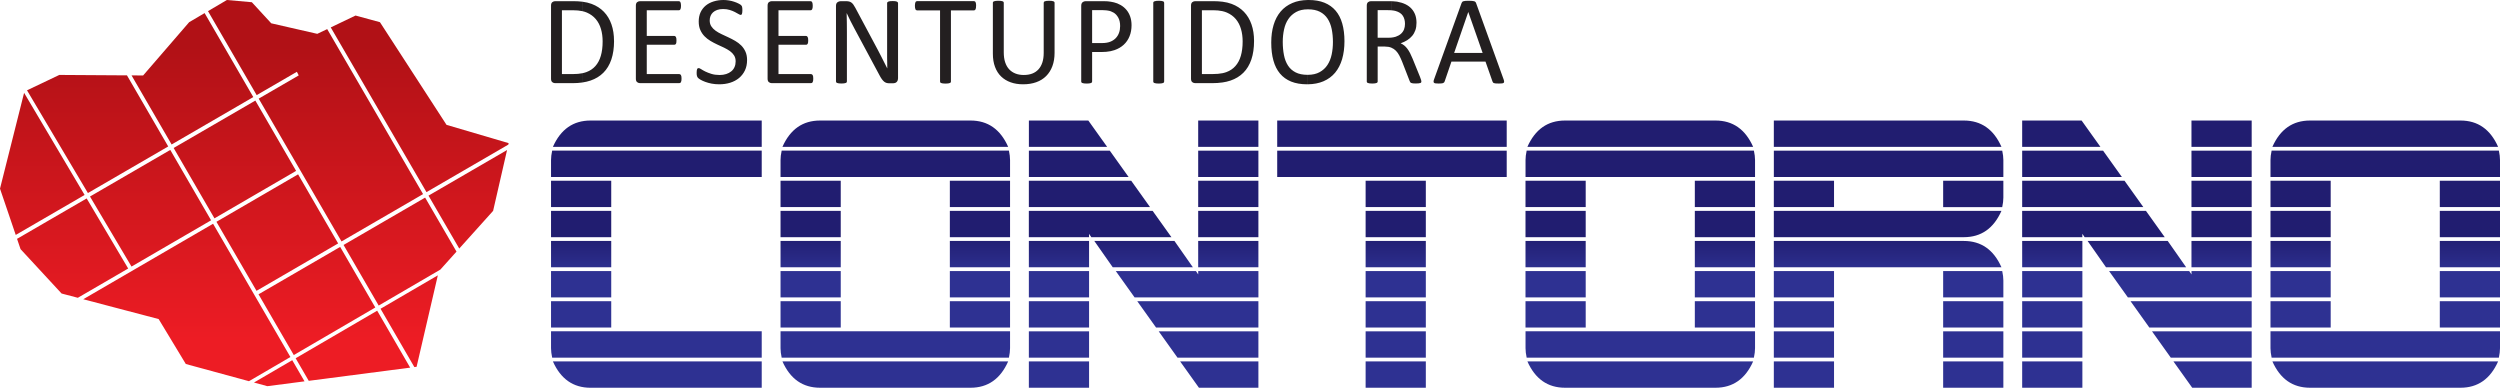 <svg width="245" height="38" viewBox="0 0 245 38" fill="none" xmlns="http://www.w3.org/2000/svg">
<g clip-path="url(#clip0_6837_24)">
<path fill-rule="evenodd" clip-rule="evenodd" d="M0 18.488L2.361 9.098L8.292 19.106L1.542 23.024L0 18.488ZM8.493 19.447L1.67 23.406L2.013 24.414C3.354 25.864 4.695 27.314 6.036 28.765L7.628 29.183L12.562 26.314L8.493 19.447ZM12.888 26.125L8.819 19.259L16.686 14.693L20.687 21.589L12.888 26.123V26.125ZM20.883 21.927L8.159 29.325L15.548 31.269C16.435 32.736 17.324 34.205 18.21 35.672L24.398 37.357L28.46 34.988L20.88 21.927H20.883ZM28.641 35.3L29.844 37.372L26.201 37.845L24.889 37.488L28.641 35.298V35.3ZM8.616 18.918L16.485 14.352L12.443 7.386L5.813 7.343L2.648 8.851L8.616 18.92V18.918ZM12.89 7.389L14.026 7.396C15.529 5.656 17.034 3.916 18.537 2.175L20.052 1.283L24.823 9.513L16.819 14.159L12.89 7.386V7.389ZM25.022 9.857L17.017 14.502L21.018 21.398L29.018 16.747L25.024 9.857H25.022ZM29.211 17.083L33.138 23.856L25.138 28.501L21.211 21.736L29.211 17.086V17.083ZM33.336 24.197L36.779 30.135L28.791 34.795L25.336 28.842L33.336 24.197ZM36.962 30.449L28.974 35.109L30.257 37.321L40.197 36.028L36.965 30.452L36.962 30.449ZM20.383 1.09L25.154 9.322L29.093 7.036L29.276 7.389L25.353 9.666L33.468 23.662L41.461 19.022L32.065 2.852L31.093 3.316C29.591 2.973 28.085 2.627 26.582 2.284C25.949 1.595 25.314 0.906 24.681 0.218C23.867 0.145 23.05 0.073 22.236 0L20.385 1.09H20.383ZM41.662 19.365L33.669 24.006L37.112 29.944L43.155 26.42L44.737 24.658L41.662 19.365ZM42.908 26.983L40.826 35.946L40.608 35.975L37.293 30.258L42.908 26.983ZM32.413 2.685L41.795 18.828L49.816 14.171L49.848 14.028C47.818 13.429 45.788 12.832 43.759 12.235C41.584 8.882 39.41 5.528 37.235 2.175C36.438 1.958 35.641 1.74 34.843 1.523L32.41 2.688L32.413 2.685ZM49.693 14.7L48.325 20.665L45.006 24.358L41.993 19.172L49.695 14.7H49.693Z" fill="url(#paint0_linear_6837_24)"/>
<path fill-rule="evenodd" clip-rule="evenodd" d="M143.901 6.038V5.187H145.298L143.901 1.201V0.077H143.925C144.056 0.077 144.167 0.077 144.254 0.085C144.341 0.092 144.411 0.104 144.464 0.121C144.52 0.135 144.558 0.162 144.59 0.191C144.619 0.222 144.643 0.261 144.657 0.305L147.351 7.771C147.383 7.862 147.402 7.933 147.404 7.991C147.404 8.046 147.39 8.087 147.359 8.119C147.325 8.145 147.269 8.165 147.194 8.174C147.117 8.184 147.015 8.186 146.887 8.186C146.759 8.186 146.655 8.186 146.581 8.177C146.503 8.169 146.448 8.16 146.407 8.145C146.366 8.131 146.339 8.111 146.32 8.085C146.3 8.061 146.283 8.029 146.266 7.991L145.578 6.035H143.903L143.901 6.038ZM143.901 0.077V1.201L143.894 1.184H143.887L142.505 5.189H143.901V6.04H142.239L141.579 7.969C141.567 8.008 141.553 8.039 141.531 8.066C141.509 8.092 141.48 8.114 141.439 8.133C141.4 8.153 141.345 8.165 141.272 8.174C141.2 8.184 141.108 8.186 140.99 8.186C140.871 8.186 140.772 8.182 140.695 8.172C140.617 8.162 140.564 8.143 140.533 8.111C140.502 8.082 140.487 8.039 140.489 7.983C140.489 7.925 140.509 7.855 140.543 7.763L143.234 0.3C143.251 0.254 143.275 0.215 143.299 0.189C143.326 0.16 143.365 0.135 143.418 0.121C143.469 0.104 143.534 0.092 143.616 0.085C143.691 0.08 143.785 0.077 143.899 0.077H143.901ZM136.351 4.672V3.686C136.51 3.669 136.653 3.64 136.783 3.599C136.986 3.529 137.158 3.435 137.293 3.314C137.431 3.19 137.53 3.048 137.595 2.881C137.658 2.717 137.689 2.535 137.689 2.342C137.689 2.028 137.619 1.762 137.476 1.544C137.336 1.329 137.102 1.172 136.769 1.076C136.665 1.047 136.549 1.027 136.418 1.015C136.396 1.015 136.372 1.01 136.346 1.01V0.118C136.421 0.118 136.488 0.123 136.549 0.128C136.682 0.138 136.802 0.152 136.911 0.162C137.223 0.218 137.496 0.302 137.735 0.416C137.972 0.532 138.172 0.679 138.332 0.856C138.494 1.034 138.615 1.238 138.697 1.467C138.776 1.697 138.817 1.951 138.817 2.228C138.817 2.506 138.781 2.736 138.709 2.951C138.634 3.164 138.53 3.352 138.395 3.514C138.257 3.676 138.093 3.819 137.904 3.94C137.713 4.058 137.501 4.16 137.264 4.242C137.397 4.302 137.515 4.372 137.624 4.462C137.733 4.551 137.832 4.658 137.923 4.781C138.018 4.907 138.105 5.049 138.189 5.211C138.271 5.373 138.354 5.554 138.438 5.757L139.158 7.529C139.216 7.676 139.252 7.783 139.269 7.843C139.286 7.904 139.296 7.949 139.296 7.983C139.296 8.017 139.289 8.044 139.277 8.07C139.264 8.097 139.238 8.116 139.197 8.133C139.156 8.148 139.098 8.16 139.023 8.169C138.948 8.179 138.849 8.182 138.726 8.182C138.617 8.182 138.528 8.177 138.46 8.169C138.392 8.16 138.337 8.148 138.296 8.128C138.255 8.109 138.223 8.085 138.201 8.051C138.177 8.02 138.158 7.976 138.141 7.928L137.404 6.033C137.317 5.818 137.225 5.62 137.133 5.441C137.039 5.262 136.93 5.105 136.8 4.974C136.672 4.844 136.52 4.742 136.346 4.67L136.351 4.672ZM136.351 0.118V1.005C136.232 0.996 136.085 0.993 135.911 0.993H135.01V3.7H136.051C136.155 3.7 136.256 3.696 136.351 3.686V4.672C136.177 4.6 135.966 4.563 135.725 4.563H135.012V7.986C135.012 8.02 135.002 8.046 134.985 8.073C134.966 8.099 134.937 8.116 134.898 8.133C134.857 8.148 134.804 8.16 134.737 8.172C134.667 8.182 134.582 8.186 134.478 8.186C134.374 8.186 134.29 8.182 134.22 8.172C134.152 8.162 134.096 8.148 134.058 8.133C134.014 8.119 133.988 8.099 133.971 8.073C133.954 8.049 133.944 8.02 133.944 7.986V0.549C133.944 0.387 133.988 0.276 134.072 0.21C134.157 0.147 134.249 0.116 134.343 0.116H136.049C136.16 0.116 136.261 0.116 136.351 0.121V0.118ZM128.167 8.261V7.333C128.624 7.331 129.008 7.244 129.32 7.072C129.636 6.898 129.895 6.666 130.088 6.369C130.281 6.074 130.421 5.731 130.503 5.344C130.586 4.957 130.627 4.546 130.627 4.111C130.627 3.676 130.586 3.234 130.506 2.845C130.426 2.456 130.291 2.117 130.102 1.827C129.914 1.542 129.665 1.317 129.351 1.155C129.034 0.993 128.648 0.914 128.186 0.914H128.167V0C128.196 0 128.223 0 128.252 0C128.844 0 129.356 0.089 129.796 0.266C130.233 0.445 130.6 0.703 130.89 1.044C131.182 1.385 131.4 1.808 131.542 2.311C131.685 2.813 131.757 3.389 131.757 4.036C131.757 4.684 131.68 5.271 131.528 5.794C131.373 6.316 131.144 6.758 130.842 7.123C130.537 7.488 130.156 7.768 129.696 7.966C129.257 8.155 128.747 8.252 128.167 8.261ZM128.167 0V0.914C127.713 0.914 127.331 1.003 127.022 1.175C126.708 1.349 126.452 1.578 126.258 1.868C126.06 2.158 125.922 2.494 125.838 2.883C125.753 3.27 125.71 3.674 125.71 4.099C125.71 4.571 125.751 5.003 125.828 5.4C125.906 5.798 126.038 6.139 126.224 6.427C126.408 6.712 126.659 6.934 126.971 7.094C127.283 7.253 127.674 7.333 128.145 7.333H128.172V8.261C128.145 8.261 128.119 8.261 128.095 8.261C127.491 8.261 126.971 8.172 126.529 7.993C126.087 7.812 125.724 7.551 125.437 7.207C125.149 6.864 124.934 6.439 124.794 5.929C124.652 5.421 124.582 4.836 124.582 4.174C124.582 3.512 124.659 2.966 124.811 2.448C124.966 1.931 125.195 1.494 125.502 1.131C125.806 0.771 126.191 0.491 126.65 0.295C127.087 0.106 127.594 0.01 128.172 0L128.167 0ZM119.783 8.085V7.178C119.928 7.149 120.063 7.111 120.187 7.065C120.539 6.937 120.832 6.741 121.068 6.475C121.305 6.209 121.484 5.878 121.6 5.477C121.718 5.078 121.779 4.604 121.779 4.058C121.779 3.623 121.726 3.219 121.617 2.845C121.508 2.47 121.339 2.146 121.112 1.873C120.88 1.6 120.59 1.387 120.237 1.233C120.102 1.175 119.95 1.126 119.783 1.09V0.164C120.124 0.208 120.428 0.28 120.701 0.382C121.18 0.561 121.583 0.822 121.909 1.16C122.233 1.496 122.479 1.907 122.646 2.388C122.813 2.867 122.897 3.408 122.897 4.012C122.897 4.708 122.808 5.315 122.632 5.835C122.453 6.357 122.194 6.787 121.851 7.128C121.511 7.469 121.09 7.725 120.595 7.894C120.348 7.979 120.078 8.041 119.783 8.085ZM119.783 0.164V1.09C119.52 1.032 119.218 1.003 118.877 1.003H117.787V7.256H118.887C119.22 7.256 119.517 7.229 119.783 7.176V8.082C119.486 8.126 119.165 8.148 118.819 8.148H117.118C117.024 8.148 116.932 8.116 116.847 8.053C116.763 7.988 116.719 7.875 116.719 7.715V0.549C116.719 0.387 116.763 0.276 116.847 0.21C116.932 0.147 117.024 0.116 117.118 0.116H118.935C119.237 0.116 119.52 0.133 119.783 0.167V0.164ZM108.401 5.078V4.193C108.548 4.172 108.678 4.14 108.794 4.094C109.009 4.012 109.186 3.896 109.333 3.749C109.478 3.601 109.587 3.427 109.662 3.222C109.737 3.016 109.773 2.794 109.773 2.552C109.773 2.224 109.713 1.951 109.592 1.731C109.468 1.513 109.319 1.346 109.137 1.24C108.959 1.134 108.77 1.063 108.579 1.037C108.519 1.027 108.461 1.02 108.401 1.013V0.121C108.468 0.123 108.533 0.128 108.599 0.135C108.758 0.15 108.947 0.181 109.162 0.23C109.379 0.278 109.599 0.367 109.826 0.495C110.051 0.626 110.242 0.788 110.401 0.979C110.558 1.17 110.679 1.39 110.764 1.639C110.848 1.888 110.892 2.166 110.892 2.468C110.892 2.871 110.826 3.232 110.693 3.558C110.563 3.879 110.375 4.155 110.126 4.384C109.879 4.612 109.58 4.788 109.222 4.911C108.98 4.996 108.707 5.052 108.403 5.078H108.401ZM114.088 7.988C114.088 8.022 114.079 8.051 114.062 8.075C114.045 8.102 114.018 8.119 113.975 8.136C113.934 8.15 113.88 8.162 113.813 8.174C113.743 8.184 113.658 8.189 113.554 8.189C113.45 8.189 113.371 8.184 113.301 8.174C113.23 8.165 113.172 8.15 113.134 8.136C113.09 8.121 113.064 8.102 113.047 8.075C113.03 8.051 113.02 8.022 113.02 7.988V0.276C113.02 0.242 113.03 0.213 113.047 0.189C113.066 0.162 113.098 0.145 113.141 0.128C113.185 0.114 113.24 0.102 113.308 0.089C113.375 0.08 113.458 0.075 113.554 0.075C113.658 0.075 113.743 0.08 113.813 0.089C113.88 0.099 113.936 0.114 113.975 0.128C114.016 0.143 114.045 0.162 114.062 0.189C114.079 0.213 114.088 0.242 114.088 0.276V7.986V7.988ZM60.177 4.012C60.177 4.708 60.087 5.315 59.911 5.835C59.732 6.357 59.474 6.787 59.13 7.128C58.79 7.469 58.369 7.725 57.874 7.894C57.628 7.979 57.357 8.041 57.062 8.085V7.178C57.207 7.149 57.343 7.111 57.466 7.065C57.819 6.937 58.111 6.741 58.348 6.475C58.584 6.209 58.763 5.878 58.879 5.477C58.998 5.078 59.058 4.604 59.058 4.058C59.058 3.623 59.005 3.219 58.896 2.845C58.787 2.47 58.618 2.146 58.389 1.873C58.157 1.6 57.867 1.387 57.514 1.233C57.379 1.175 57.227 1.126 57.06 1.09V0.164C57.401 0.208 57.705 0.28 57.978 0.382C58.456 0.561 58.86 0.822 59.186 1.16C59.51 1.496 59.756 1.907 59.923 2.388C60.09 2.867 60.174 3.408 60.174 4.012H60.177ZM108.401 0.121V1.013C108.27 0.998 108.14 0.991 108.014 0.991H107.028V4.22H107.992C108.14 4.22 108.275 4.21 108.401 4.193V5.078C108.253 5.09 108.101 5.097 107.939 5.097H107.028V7.988C107.028 8.022 107.019 8.051 107.002 8.075C106.982 8.102 106.953 8.119 106.915 8.136C106.874 8.15 106.82 8.162 106.753 8.174C106.683 8.184 106.598 8.189 106.494 8.189C106.39 8.189 106.306 8.184 106.236 8.174C106.168 8.165 106.112 8.15 106.074 8.136C106.03 8.121 106.004 8.102 105.987 8.075C105.97 8.051 105.96 8.022 105.96 7.988V0.575C105.96 0.411 106.004 0.292 106.091 0.222C106.178 0.152 106.272 0.116 106.381 0.116H108.099C108.2 0.116 108.301 0.116 108.398 0.123L108.401 0.121ZM66.79 7.705C66.79 7.783 66.785 7.848 66.778 7.904C66.77 7.959 66.753 8.005 66.734 8.044C66.712 8.082 66.691 8.107 66.662 8.124C66.635 8.14 66.604 8.148 66.57 8.148H62.714C62.619 8.148 62.528 8.116 62.443 8.053C62.358 7.988 62.315 7.875 62.315 7.715V0.549C62.315 0.387 62.358 0.276 62.443 0.21C62.528 0.147 62.619 0.116 62.714 0.116H66.526C66.56 0.116 66.589 0.126 66.618 0.143C66.645 0.16 66.666 0.186 66.683 0.222C66.698 0.261 66.712 0.307 66.724 0.363C66.734 0.418 66.739 0.488 66.739 0.57C66.739 0.648 66.734 0.711 66.724 0.769C66.715 0.824 66.698 0.87 66.683 0.906C66.666 0.94 66.642 0.967 66.618 0.984C66.591 1.001 66.56 1.008 66.526 1.008H63.383V3.524H66.082C66.115 3.524 66.144 3.531 66.174 3.551C66.2 3.57 66.222 3.594 66.241 3.628C66.26 3.662 66.273 3.705 66.282 3.763C66.292 3.824 66.294 3.891 66.294 3.969C66.294 4.046 66.29 4.109 66.282 4.162C66.275 4.218 66.26 4.259 66.241 4.293C66.222 4.326 66.198 4.351 66.174 4.365C66.147 4.38 66.115 4.387 66.082 4.387H63.383V7.261H66.57C66.604 7.261 66.633 7.27 66.662 7.285C66.688 7.302 66.712 7.328 66.734 7.362C66.753 7.398 66.768 7.444 66.778 7.5C66.787 7.556 66.79 7.626 66.79 7.708V7.705ZM73.212 5.895C73.212 6.27 73.142 6.606 73.004 6.898C72.864 7.191 72.671 7.44 72.427 7.645C72.18 7.848 71.89 8.003 71.559 8.107C71.226 8.211 70.866 8.261 70.481 8.261C70.213 8.261 69.962 8.237 69.735 8.194C69.503 8.148 69.298 8.09 69.119 8.024C68.938 7.959 68.788 7.889 68.665 7.819C68.544 7.746 68.457 7.688 68.411 7.638C68.362 7.589 68.329 7.527 68.305 7.449C68.28 7.372 68.271 7.27 68.271 7.145C68.271 7.053 68.276 6.978 68.283 6.917C68.293 6.857 68.305 6.809 68.319 6.772C68.336 6.734 68.358 6.71 68.382 6.695C68.406 6.681 68.435 6.673 68.469 6.673C68.527 6.673 68.609 6.71 68.715 6.78C68.819 6.85 68.954 6.925 69.121 7.009C69.285 7.089 69.486 7.169 69.72 7.241C69.952 7.314 70.225 7.35 70.53 7.35C70.762 7.35 70.974 7.319 71.168 7.256C71.361 7.195 71.525 7.108 71.663 6.992C71.803 6.881 71.909 6.741 71.982 6.574C72.057 6.41 72.093 6.221 72.093 6.011C72.093 5.784 72.042 5.591 71.938 5.429C71.835 5.267 71.699 5.126 71.53 5.003C71.359 4.882 71.165 4.771 70.95 4.667C70.733 4.566 70.51 4.464 70.283 4.358C70.056 4.252 69.834 4.135 69.621 4.007C69.406 3.879 69.213 3.729 69.044 3.555C68.875 3.381 68.737 3.178 68.633 2.944C68.527 2.712 68.474 2.432 68.474 2.105C68.474 1.779 68.534 1.47 68.655 1.206C68.778 0.945 68.947 0.725 69.162 0.546C69.38 0.367 69.638 0.232 69.938 0.14C70.237 0.046 70.561 0 70.907 0C71.085 0 71.262 0.015 71.443 0.046C71.622 0.077 71.793 0.118 71.951 0.172C72.11 0.222 72.25 0.283 72.376 0.346C72.499 0.408 72.581 0.462 72.62 0.5C72.661 0.541 72.685 0.57 72.697 0.595C72.709 0.619 72.719 0.648 72.726 0.682C72.736 0.718 72.741 0.759 72.745 0.81C72.75 0.858 72.753 0.921 72.753 1.003C72.753 1.078 72.753 1.143 72.743 1.201C72.736 1.259 72.726 1.308 72.714 1.346C72.704 1.385 72.685 1.414 72.663 1.433C72.639 1.453 72.615 1.46 72.586 1.46C72.54 1.46 72.47 1.431 72.371 1.373C72.274 1.312 72.156 1.25 72.013 1.175C71.873 1.102 71.707 1.037 71.513 0.976C71.322 0.916 71.107 0.885 70.866 0.885C70.643 0.885 70.448 0.914 70.283 0.974C70.119 1.034 69.981 1.114 69.873 1.213C69.766 1.312 69.687 1.428 69.631 1.566C69.578 1.704 69.551 1.849 69.551 2.001C69.551 2.224 69.602 2.417 69.706 2.577C69.81 2.738 69.948 2.879 70.119 3.004C70.293 3.13 70.486 3.241 70.709 3.345C70.926 3.449 71.151 3.553 71.38 3.659C71.607 3.766 71.832 3.879 72.05 4.007C72.269 4.133 72.465 4.283 72.639 4.455C72.811 4.626 72.948 4.827 73.055 5.064C73.161 5.296 73.214 5.571 73.214 5.893L73.212 5.895ZM79.699 7.705C79.699 7.783 79.694 7.848 79.687 7.904C79.68 7.959 79.663 8.005 79.644 8.044C79.622 8.082 79.6 8.107 79.571 8.124C79.544 8.14 79.513 8.148 79.479 8.148H75.623C75.529 8.148 75.437 8.116 75.353 8.053C75.268 7.988 75.224 7.875 75.224 7.715V0.549C75.224 0.387 75.268 0.276 75.353 0.21C75.437 0.147 75.529 0.116 75.623 0.116H79.436C79.47 0.116 79.499 0.126 79.528 0.143C79.554 0.16 79.576 0.186 79.593 0.222C79.607 0.261 79.622 0.307 79.634 0.363C79.644 0.418 79.648 0.488 79.648 0.57C79.648 0.648 79.644 0.711 79.634 0.769C79.624 0.824 79.607 0.87 79.593 0.906C79.576 0.94 79.552 0.967 79.528 0.984C79.501 1.001 79.47 1.008 79.436 1.008H76.292V3.524H78.991C79.025 3.524 79.054 3.531 79.083 3.551C79.107 3.57 79.131 3.594 79.151 3.628C79.17 3.662 79.182 3.705 79.192 3.763C79.201 3.824 79.204 3.891 79.204 3.969C79.204 4.046 79.199 4.109 79.192 4.162C79.184 4.218 79.17 4.259 79.151 4.293C79.131 4.326 79.107 4.351 79.083 4.365C79.056 4.38 79.025 4.387 78.991 4.387H76.292V7.261H79.479C79.513 7.261 79.542 7.27 79.571 7.285C79.598 7.302 79.622 7.328 79.644 7.362C79.663 7.398 79.677 7.444 79.687 7.5C79.697 7.556 79.699 7.626 79.699 7.708V7.705ZM88.001 7.701C88.001 7.783 87.987 7.855 87.957 7.913C87.931 7.971 87.895 8.02 87.849 8.056C87.805 8.095 87.755 8.119 87.699 8.136C87.641 8.153 87.588 8.162 87.532 8.162H87.18C87.068 8.162 86.972 8.153 86.887 8.128C86.805 8.104 86.725 8.066 86.65 8.005C86.576 7.945 86.501 7.865 86.426 7.763C86.351 7.662 86.271 7.529 86.186 7.367L83.734 2.796C83.606 2.562 83.476 2.313 83.347 2.054C83.217 1.796 83.096 1.544 82.983 1.3H82.971C82.98 1.598 82.985 1.902 82.99 2.214C82.995 2.523 82.997 2.833 82.997 3.137V7.986C82.997 8.015 82.987 8.044 82.971 8.07C82.951 8.097 82.922 8.116 82.881 8.131C82.838 8.145 82.787 8.157 82.719 8.169C82.652 8.179 82.565 8.184 82.461 8.184C82.357 8.184 82.267 8.179 82.2 8.169C82.132 8.16 82.079 8.145 82.04 8.131C81.999 8.116 81.973 8.095 81.953 8.07C81.936 8.044 81.927 8.015 81.927 7.986V0.575C81.927 0.411 81.973 0.292 82.069 0.222C82.164 0.152 82.265 0.116 82.376 0.116H82.9C83.024 0.116 83.128 0.126 83.21 0.147C83.294 0.167 83.369 0.203 83.434 0.249C83.5 0.295 83.565 0.363 83.628 0.447C83.688 0.532 83.756 0.638 83.823 0.766L85.708 4.293C85.824 4.508 85.938 4.718 86.044 4.923C86.153 5.129 86.259 5.329 86.358 5.53C86.457 5.728 86.556 5.924 86.655 6.117C86.754 6.308 86.851 6.504 86.948 6.697H86.955C86.945 6.369 86.94 6.03 86.938 5.678C86.938 5.325 86.938 4.981 86.938 4.658V0.302C86.938 0.273 86.945 0.244 86.965 0.222C86.984 0.196 87.013 0.176 87.054 0.157C87.097 0.138 87.15 0.126 87.218 0.116C87.286 0.109 87.375 0.104 87.484 0.104C87.578 0.104 87.663 0.109 87.733 0.116C87.803 0.126 87.859 0.138 87.895 0.157C87.936 0.176 87.962 0.198 87.982 0.222C87.999 0.247 88.008 0.273 88.008 0.302V7.703L88.001 7.701ZM95.655 0.573C95.655 0.65 95.65 0.718 95.643 0.776C95.634 0.834 95.621 0.88 95.602 0.916C95.583 0.95 95.561 0.976 95.535 0.993C95.508 1.01 95.477 1.02 95.445 1.02H93.191V7.991C93.191 8.024 93.181 8.051 93.164 8.078C93.147 8.104 93.121 8.121 93.077 8.138C93.036 8.153 92.983 8.165 92.915 8.177C92.845 8.186 92.761 8.191 92.657 8.191C92.553 8.191 92.473 8.186 92.403 8.177C92.333 8.167 92.275 8.153 92.237 8.138C92.193 8.124 92.166 8.104 92.15 8.078C92.133 8.053 92.125 8.024 92.125 7.991V1.018H89.871C89.84 1.018 89.811 1.008 89.782 0.991C89.755 0.976 89.733 0.947 89.716 0.914C89.702 0.877 89.688 0.831 89.675 0.773C89.666 0.715 89.661 0.648 89.661 0.57C89.661 0.493 89.666 0.423 89.675 0.363C89.685 0.302 89.7 0.254 89.716 0.218C89.733 0.179 89.755 0.152 89.782 0.138C89.808 0.121 89.84 0.111 89.871 0.111H95.45C95.481 0.111 95.51 0.121 95.539 0.138C95.566 0.152 95.588 0.181 95.607 0.218C95.626 0.254 95.638 0.302 95.648 0.363C95.658 0.423 95.66 0.493 95.66 0.57L95.655 0.573ZM103.348 5.177C103.348 5.665 103.276 6.101 103.133 6.485C102.991 6.867 102.785 7.191 102.522 7.454C102.256 7.72 101.935 7.92 101.553 8.056C101.174 8.194 100.741 8.261 100.258 8.261C99.816 8.261 99.412 8.198 99.05 8.068C98.685 7.94 98.374 7.749 98.115 7.5C97.854 7.251 97.653 6.937 97.513 6.56C97.371 6.185 97.301 5.75 97.301 5.257V0.276C97.301 0.242 97.308 0.213 97.327 0.189C97.344 0.162 97.371 0.145 97.414 0.128C97.458 0.114 97.509 0.102 97.576 0.089C97.641 0.08 97.728 0.075 97.84 0.075C97.939 0.075 98.023 0.08 98.093 0.089C98.166 0.099 98.221 0.114 98.258 0.128C98.299 0.143 98.325 0.162 98.342 0.189C98.359 0.213 98.369 0.242 98.369 0.276V5.126C98.369 5.496 98.412 5.823 98.504 6.098C98.596 6.376 98.726 6.606 98.898 6.792C99.067 6.975 99.275 7.113 99.516 7.207C99.756 7.302 100.026 7.348 100.331 7.348C100.635 7.348 100.913 7.304 101.155 7.212C101.396 7.12 101.599 6.983 101.766 6.801C101.933 6.62 102.061 6.395 102.15 6.125C102.239 5.856 102.283 5.542 102.283 5.182V0.276C102.283 0.242 102.293 0.213 102.307 0.189C102.324 0.162 102.351 0.145 102.394 0.128C102.438 0.114 102.491 0.102 102.558 0.089C102.628 0.08 102.713 0.075 102.819 0.075C102.918 0.075 103 0.08 103.071 0.089C103.138 0.099 103.194 0.114 103.232 0.128C103.273 0.143 103.302 0.162 103.322 0.189C103.341 0.213 103.348 0.242 103.348 0.276V5.177ZM57.065 8.085C56.767 8.128 56.446 8.15 56.101 8.15H54.4C54.305 8.15 54.214 8.119 54.129 8.056C54.044 7.991 54.001 7.877 54.001 7.717V0.549C54.001 0.387 54.044 0.276 54.129 0.21C54.214 0.147 54.305 0.116 54.4 0.116H56.217C56.519 0.116 56.801 0.133 57.065 0.167V1.092C56.801 1.034 56.499 1.005 56.159 1.005H55.069V7.258H56.168C56.502 7.258 56.799 7.232 57.065 7.178V8.085Z" fill="#231F20"/>
<path fill-rule="evenodd" clip-rule="evenodd" d="M74.649 14.393H54.185C54.946 12.672 56.175 11.812 57.872 11.812H74.649V14.393ZM74.649 17.344H54.001V15.684C54.001 15.413 54.037 15.106 54.112 14.761H74.649V17.342V17.344ZM59.901 20.293H54.001V17.712H59.901V20.293ZM59.901 23.244H54.001V20.663H59.901V23.244ZM59.901 26.195H54.001V23.614H59.901V26.195ZM74.649 35.049H54.112C54.04 34.706 54.001 34.396 54.001 34.126V32.465H74.649V35.046V35.049ZM59.901 29.146H54.001V26.565H59.901V29.146ZM74.649 38H57.872C56.175 38 54.946 37.139 54.185 35.419H74.649V38ZM59.901 32.098H54.001V29.516H59.901V32.098ZM98.985 20.293H93.085V17.712H98.985V20.293ZM98.801 14.393H76.679C77.44 12.672 78.67 11.812 80.366 11.812H95.114C96.81 11.812 98.04 12.672 98.801 14.393ZM98.985 23.244H93.085V20.663H98.985V23.244ZM98.985 17.344H76.493V15.684C76.493 15.413 76.529 15.106 76.604 14.761H98.874C98.949 15.104 98.985 15.413 98.985 15.684V17.344ZM98.985 26.195H93.085V23.614H98.985V26.195ZM98.985 29.146H93.085V26.565H98.985V29.146ZM98.985 32.098H93.085V29.516H98.985V32.098ZM82.393 20.293H76.493V17.712H82.393V20.293ZM82.393 23.244H76.493V20.663H82.393V23.244ZM82.393 26.195H76.493V23.614H82.393V26.195ZM98.985 34.126C98.985 34.396 98.949 34.703 98.874 35.049H76.604C76.529 34.706 76.493 34.396 76.493 34.126V32.465H98.985V34.126ZM82.393 29.146H76.493V26.565H82.393V29.146ZM98.801 35.416C98.04 37.137 96.81 37.998 95.114 37.998H80.366C78.67 37.998 77.44 37.137 76.679 35.416H98.801ZM82.393 32.098H76.493V29.516H82.393V32.098ZM123.323 14.393H117.422V11.812H123.323V14.393ZM123.323 17.344H117.422V14.763H123.323V17.344ZM123.323 20.293H117.422V17.712H123.323V20.293ZM123.323 23.244H117.422V20.663H123.323V23.244ZM123.323 26.195H117.422V23.614H123.323V26.195ZM108.5 14.393H100.831V11.812H106.656L108.5 14.393ZM110.602 17.344H100.831V14.763H108.758L110.602 17.344ZM123.323 29.146H111.191L109.348 26.565H117.203L117.425 26.896V26.565H123.325V29.146H123.323ZM112.701 20.293H100.828V17.712H110.858L112.701 20.293ZM116.905 26.195H109.05L107.243 23.614H115.096L116.903 26.195H116.905ZM123.323 32.098H113.293L111.45 29.516H123.323V32.098ZM114.803 23.244H106.948L106.726 22.913V23.244H100.826V20.663H112.957L114.801 23.244H114.803ZM123.323 35.049H115.395L113.552 32.468H123.323V35.049ZM123.323 38H117.497L115.654 35.419H123.323V38ZM106.729 26.195H100.828V23.614H106.729V26.195ZM106.729 29.146H100.828V26.565H106.729V29.146ZM106.729 32.098H100.828V29.516H106.729V32.098ZM106.729 35.049H100.828V32.468H106.729V35.049ZM106.729 38H100.828V35.419H106.729V38ZM147.658 14.393H125.166V11.812H147.658V14.393ZM147.658 17.344H125.166V14.763H147.658V17.344ZM139.731 20.293H133.831V17.712H139.731V20.293ZM139.731 23.244H133.831V20.663H139.731V23.244ZM139.731 26.195H133.831V23.614H139.731V26.195ZM139.731 29.146H133.831V26.565H139.731V29.146ZM139.731 32.098H133.831V29.516H139.731V32.098ZM139.731 35.049H133.831V32.468H139.731V35.049ZM139.731 38H133.831V35.419H139.731V38ZM171.994 20.293H166.093V17.712H171.994V20.293ZM171.808 14.393H149.685C150.446 12.672 151.676 11.812 153.372 11.812H168.121C169.817 11.812 171.046 12.672 171.808 14.393ZM171.994 23.244H166.093V20.663H171.994V23.244ZM171.994 17.344H149.502V15.684C149.502 15.413 149.538 15.106 149.613 14.761H171.882C171.957 15.104 171.994 15.413 171.994 15.684V17.344ZM171.994 26.195H166.093V23.614H171.994V26.195ZM171.994 29.146H166.093V26.565H171.994V29.146ZM171.994 32.098H166.093V29.516H171.994V32.098ZM155.399 20.293H149.499V17.712H155.399V20.293ZM155.399 23.244H149.499V20.663H155.399V23.244ZM155.399 26.195H149.499V23.614H155.399V26.195ZM171.994 34.126C171.994 34.396 171.957 34.703 171.882 35.049H149.613C149.54 34.706 149.502 34.396 149.502 34.126V32.465H171.994V34.126ZM155.399 29.146H149.499V26.565H155.399V29.146ZM171.808 35.416C171.046 37.137 169.817 37.998 168.121 37.998H153.372C151.676 37.998 150.446 37.137 149.685 35.416H171.808ZM155.399 32.098H149.499V29.516H155.399V32.098ZM196.329 19.372C196.329 19.643 196.293 19.95 196.218 20.296H190.429V17.714H196.329V19.375V19.372ZM196.143 14.393H173.835V11.812H192.456C194.152 11.812 195.382 12.672 196.143 14.393ZM196.329 17.344H173.837V14.763H196.218C196.293 15.106 196.329 15.416 196.329 15.686V17.347V17.344ZM196.329 29.146H190.429V26.565H196.218C196.293 26.908 196.329 27.218 196.329 27.488V29.149V29.146ZM196.143 20.663C195.382 22.384 194.152 23.244 192.456 23.244H173.835V20.663H196.143ZM196.329 32.098H190.429V29.516H196.329V32.098ZM196.143 26.195H173.835V23.614H192.456C194.152 23.614 195.382 24.474 196.143 26.195ZM196.329 35.049H190.429V32.468H196.329V35.049ZM179.735 20.293H173.835V17.712H179.735V20.293ZM196.329 38H190.429V35.419H196.329V38ZM179.735 29.146H173.835V26.565H179.735V29.146ZM179.735 32.098H173.835V29.516H179.735V32.098ZM179.735 35.049H173.835V32.468H179.735V35.049ZM179.735 38H173.835V35.419H179.735V38ZM220.665 14.393H214.764V11.812H220.665V14.393ZM220.665 17.344H214.764V14.763H220.665V17.344ZM220.665 20.293H214.764V17.712H220.665V20.293ZM220.665 23.244H214.764V20.663H220.665V23.244ZM220.665 26.195H214.764V23.614H220.665V26.195ZM205.841 14.393H198.173V11.812H203.998L205.841 14.393ZM207.944 17.344H198.173V14.763H206.1L207.944 17.344ZM220.665 29.146H208.533L206.69 26.565H214.544L214.767 26.896V26.565H220.667V29.146H220.665ZM210.046 20.293H198.173V17.712H208.202L210.046 20.293ZM214.247 26.195H206.392L204.585 23.614H212.438L214.245 26.195H214.247ZM220.665 32.098H210.635L208.792 29.516H220.665V32.098ZM212.148 23.244H204.293L204.07 22.913V23.244H198.17V20.663H210.302L212.145 23.244H212.148ZM220.665 35.049H212.737L210.894 32.468H220.665V35.049ZM220.665 38H214.839L212.996 35.419H220.665V38ZM204.073 26.195H198.173V23.614H204.073V26.195ZM204.073 29.146H198.173V26.565H204.073V29.146ZM204.073 32.098H198.173V29.516H204.073V32.098ZM204.073 35.049H198.173V32.468H204.073V35.049ZM204.073 38H198.173V35.419H204.073V38ZM245 20.293H239.1V17.712H245V20.293ZM244.816 14.393H222.694C223.455 12.672 224.685 11.812 226.381 11.812H241.129C242.825 11.812 244.055 12.672 244.816 14.393ZM245 23.244H239.1V20.663H245V23.244ZM245 17.344H222.508V15.684C222.508 15.413 222.544 15.106 222.619 14.761H244.889C244.964 15.104 245 15.413 245 15.684V17.344ZM245 26.195H239.1V23.614H245V26.195ZM245 29.146H239.1V26.565H245V29.146ZM245 32.098H239.1V29.516H245V32.098ZM228.408 20.293H222.508V17.712H228.408V20.293ZM228.408 23.244H222.508V20.663H228.408V23.244ZM228.408 26.195H222.508V23.614H228.408V26.195ZM245 34.126C245 34.396 244.964 34.703 244.889 35.049H222.619C222.547 34.706 222.508 34.396 222.508 34.126V32.465H245V34.126ZM228.408 29.146H222.508V26.565H228.408V29.146ZM244.816 35.416C244.055 37.137 242.825 37.998 241.129 37.998H226.381C224.685 37.998 223.455 37.137 222.694 35.416H244.816ZM228.408 32.098H222.508V29.516H228.408V32.098Z" fill="url(#paint1_linear_6837_24)"/>
</g>
<defs>
<linearGradient id="paint0_linear_6837_24" x1="24.925" y1="33.287" x2="24.925" y2="4.561" gradientUnits="userSpaceOnUse">
<stop stop-color="#ED1C24"/>
<stop offset="1" stop-color="#B11116"/>
</linearGradient>
<linearGradient id="paint1_linear_6837_24" x1="149.502" y1="26.698" x2="149.502" y2="23.109" gradientUnits="userSpaceOnUse">
<stop stop-color="#2E3192"/>
<stop offset="1" stop-color="#211D70"/>
</linearGradient>
<clipPath id="clip0_6837_24">
<rect width="245" height="38" fill="white"/>
</clipPath>
</defs>
</svg>
